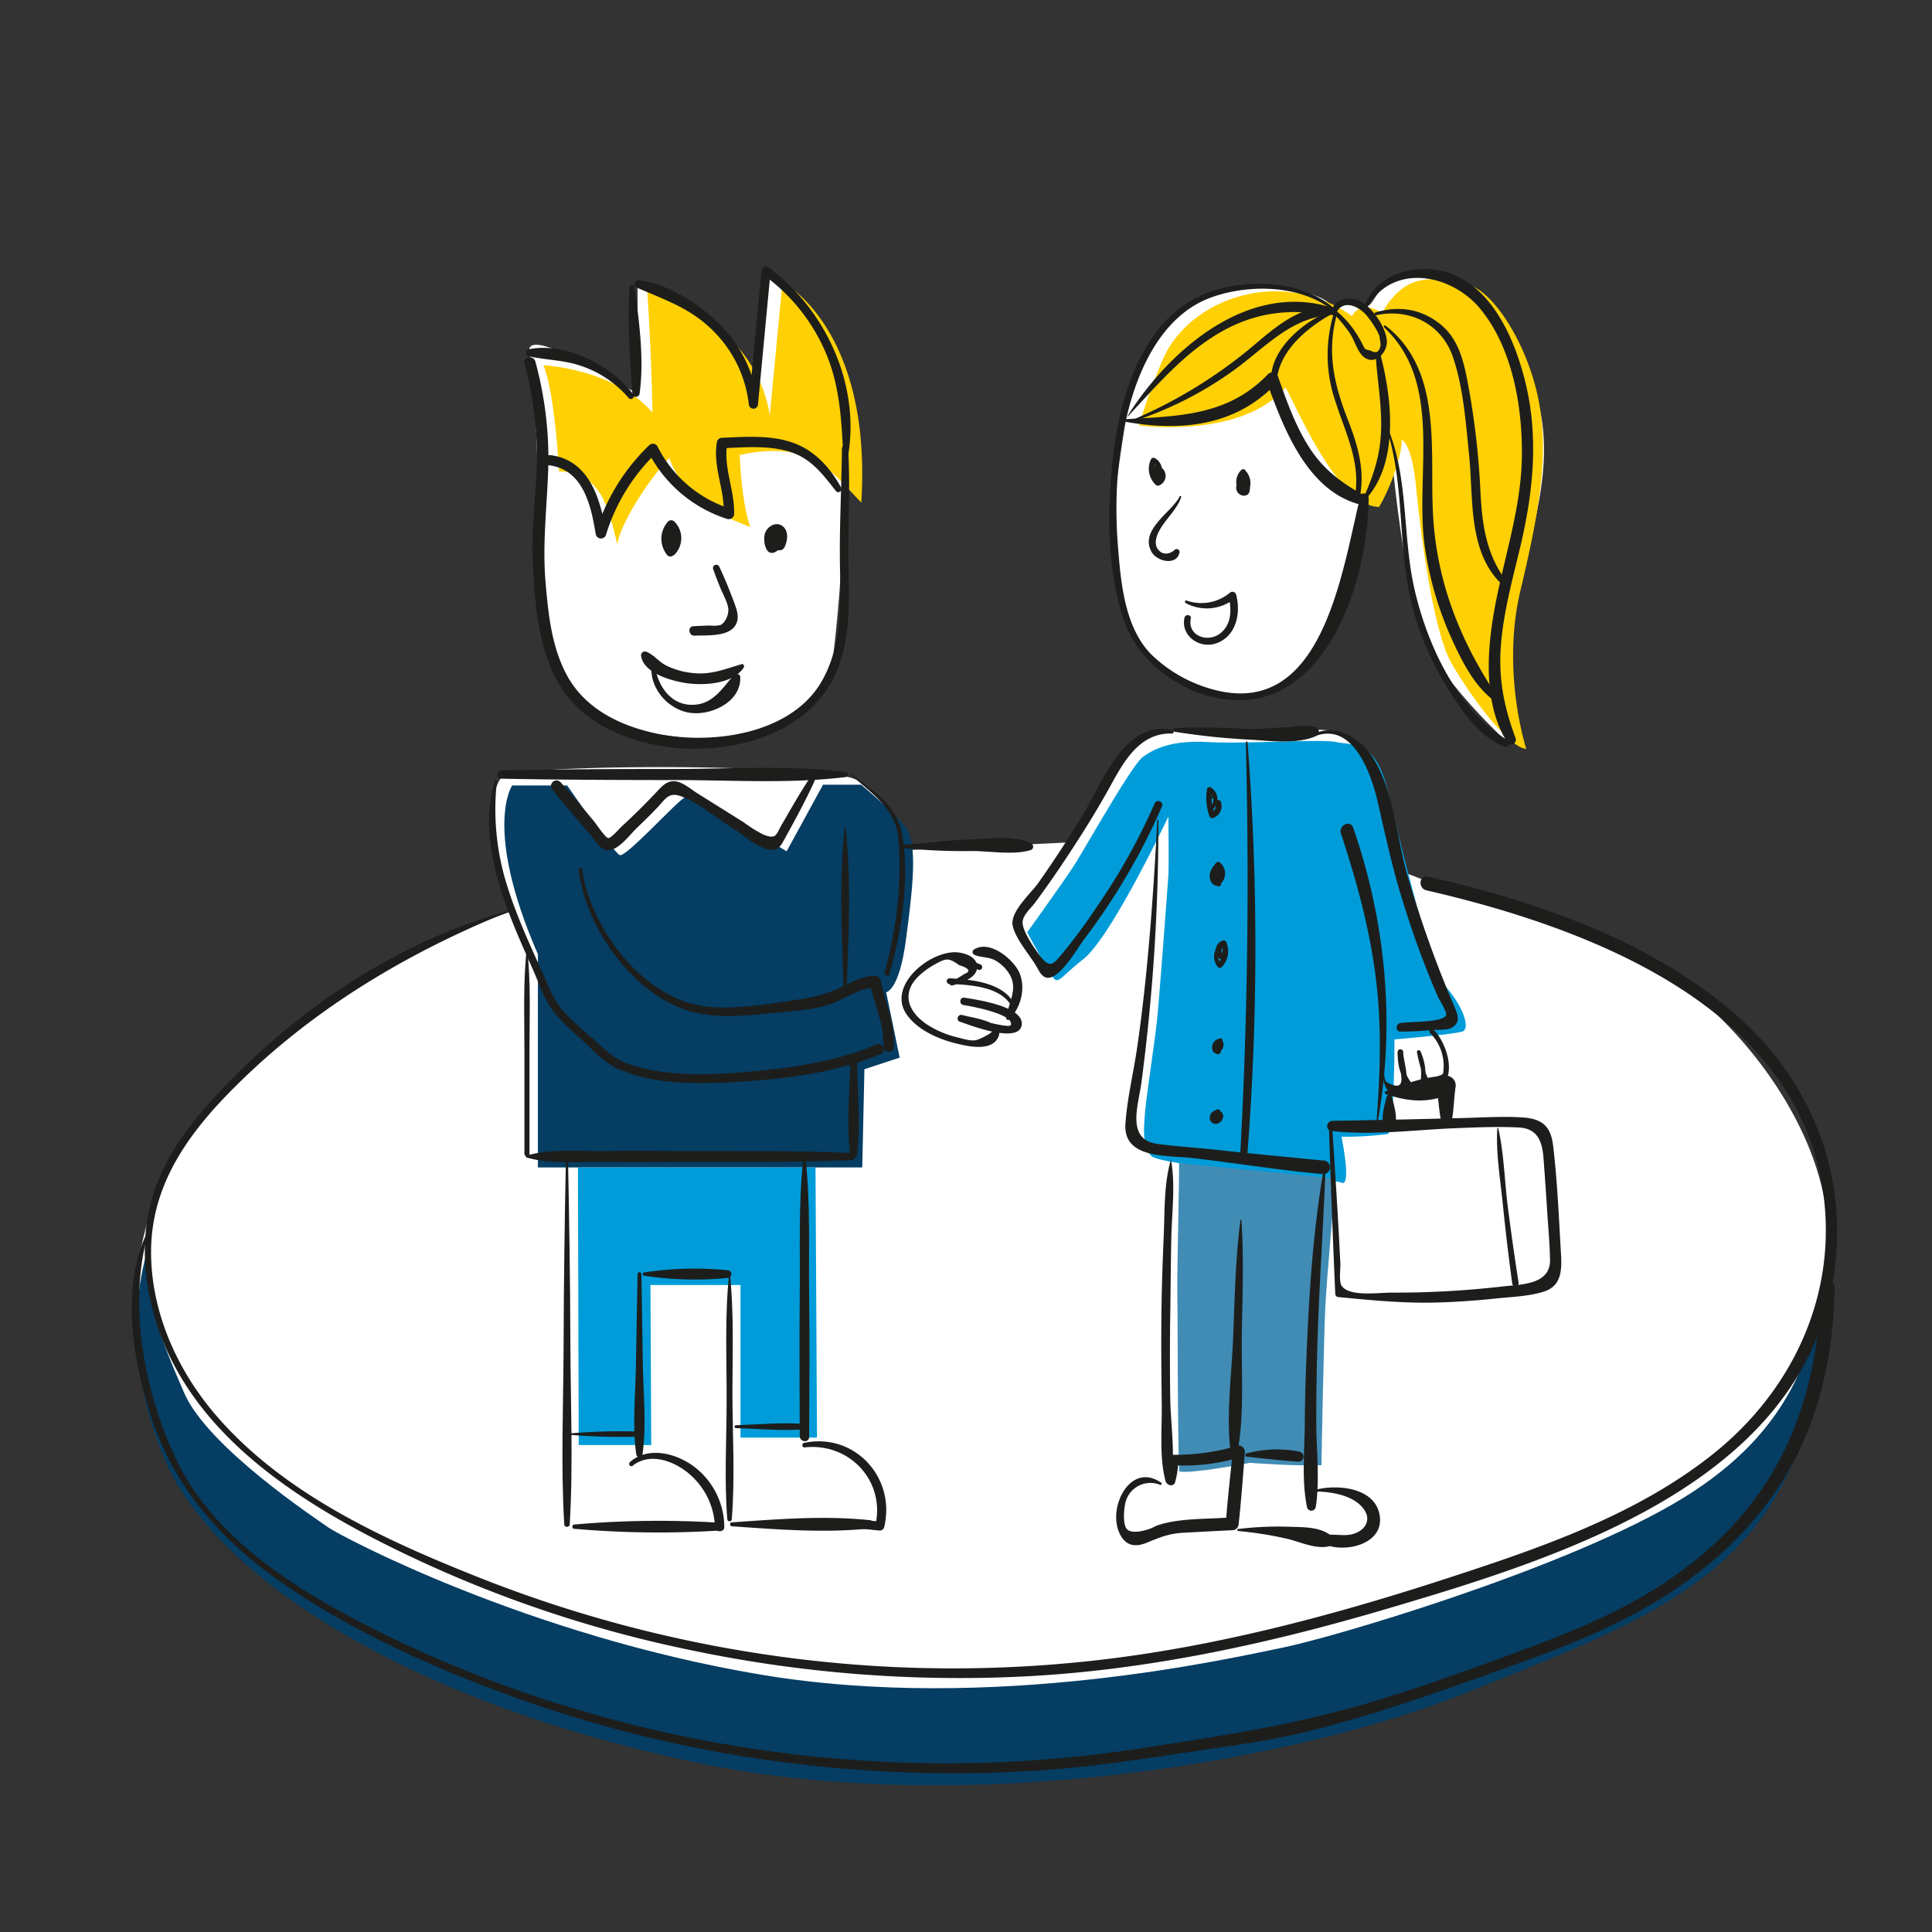 <?xml version="1.0" encoding="UTF-8"?>
<svg xmlns="http://www.w3.org/2000/svg" viewBox="0 0 500 500">
  <rect x="0" y="0" width="500" height="500" fill="#333333" stroke="none"/>
  <defs>
    <style>.cls-1{fill:#fff;}.cls-2{fill:#ffd004;}.cls-3{fill:#053d63;}.cls-4{fill:#009cda;}.cls-5{fill:#418cb5;}.cls-6{fill:#1d1e1c;}</style>
  </defs>
  <title>projecticon-tilburg</title>
  <g id="Laag_3" data-name="Laag 3">
    <path class="cls-1" d="M35,337c-.07,21.65,9.55,62.08,43,74s79.17,41.68,164,44c82.57,2.26,189.37-35.9,208-59s21.22-43.66,23-73c2-33-31.75-72.89-63.89-82.16-34.11-9.84-47.89-16-47.89-16S360,190,344,189c-11.3-.71-39-.7-46,1s-21,28-21,28l-42,2s-5-17-16-19c-19.7-3.58-86-3-89,0-6.2,6.2,2,35,2,35s-42.5,14.5-57,31c-7.25,8.25-20.81,16.94-29,31A80.54,80.54,0,0,0,35,337Z"></path>
    <path class="cls-1" d="M137,91c5,38-2,74,13,92,5.16,6.19,21,7,35,9s27.47-10.69,29.24-14.34S222,112,216,95a54.12,54.12,0,0,0-18-25s-2.54,45-3,35c-1-22-30-32-30-32v29S136,83.54,137,91Z"></path>
    <path class="cls-1" d="M293,99s-7,38.22-5,47c4.88,21.56,11,27,19,31,18.87,9.44,38.26-3.44,39-19,.66-14,14-42,14-42s3,36,9,50c4.74,11.07,21,26,21,26s-6.19-20.31,1-38,13-42,4-57-19.59-30.77-34-25c-5,2-5.78,8.64-8,7-1.92-1.42-7-.34-8,1,0,0,0-4-16-6C304,70.88,293,99,293,99Z"></path>
  </g>
  <g id="Laag_1" data-name="Laag 1">
    <path class="cls-2" d="M144.71,122s-1.14-20.59-4.08-27.52c11.1,1,22.14,5.1,28.22,12.29-.27-16.19-1.32-31.27-1.32-31.27S195,82,199.23,107.43L202.5,73s23.25,11.9,20.4,57.07c-7.84-8.09-12.84-16.33-31.46-12.32.23,6.6,1.24,14.61,2.74,18.62-4.87-1.87-16.63-6.07-21-17.83-5.57,5.81-12.79,17.39-13.43,22.33C157.43,131.2,155.5,122.25,144.71,122Z"></path>
    <path class="cls-3" d="M146.79,203.28H132.55s-7.61,10.88,6.66,43.68v55.18h83.94l.56-25.43,9.12-3-3.49-16.92s3.37-.37,5.09-13.4,3.3-25.43-.25-29.64-11.32-10.67-11.32-10.67H213l-9.42,17.24s-24.37-14.92-26.42-13.9S162,221.93,160.4,221.3,146.79,203.28,146.79,203.28Z"></path>
    <polygon class="cls-4" points="149.57 302.14 211.05 302.14 211.44 372.05 191.64 372.05 191.64 332.56 168.34 332.56 168.54 373.98 149.77 373.98 149.57 302.14"></polygon>
    <path class="cls-2" d="M294.79,110.12s26.4,3.58,37.9-9.85c3.15,5.55,13.56,30.73,24.2,30.93,2.24-3.59,5.93-12.53,5.89-17.48,2.28,1.77,3.24,7.63,3.73,12.6s3.71,36.17,9.3,45.62c6.06,10.26,14.94,21.56,19.19,21.87,0,0-6.53-19.92-1.52-40.93S401,117.17,398.07,103s-11.79-28.31-18.92-29.57-15-3.77-21.38,7.38c-3-1.12-5.63-2.67-7.89,1a33.67,33.67,0,0,0-23.76-6.18c-12.1,1.49-21.26,8.71-25,17A146.3,146.3,0,0,0,294.79,110.12Z"></path>
    <path class="cls-4" d="M265.85,241.27s9.24-12.86,12-17.1,14.92-26,17.87-28.22,7.63-4.44,16.94-3.9,29.22-.87,33.21,0,9.9-.54,13,11.49,10.79,46.5,15.53,52.09,5.84,10.47,4.24,11.25S360.89,269,360.89,269s0,23.69-1.71,24.47a81.46,81.46,0,0,1-12,.71s2.7,13.12,0,11.9-47-4.2-49.31-7-1.82-7.16-1.56-10.88,2.68-19.58,3.2-24.84,2.69-34.06,2.86-36.8,0-15.22,0-15.22-14.75,31.22-22.05,36.93-6.3,7.42-9.17,2.54S265.85,241.27,265.85,241.27Z"></path>
    <path class="cls-5" d="M305.14,301,345.67,305s-2.29,25.47-2.67,33.1-1,39-1,41.09c-6.29.31-18.54-.61-18.54-.61s-15.07,2.92-18.26,2.24c-.45-6.33-.43-46-.51-48.22S305.22,303.5,305.14,301Z"></path>
    <path class="cls-3" d="M38.6,322.28s-9.48,24.75,4.29,56S108,440.92,179.44,456s157.25-.84,199.15-17.59,72.46-27.6,86.17-61.6,8-44.66,8-44.66c-4.42,19-9.53,39.65-40,57.22S344.07,424,331.75,426.45s-74.66,17.06-134.95,6.93S88.16,397.56,85,395.32,53.82,374.57,47.7,360.56,36.15,332.73,38.6,322.28Z"></path>
    <path class="cls-6" d="M190.4,369.59c6,.19,12.3.83,18.31.26.73-.07.67-1.21,0-1.28-6-.56-12.28.09-18.29.28-.42,0-.4.72,0,.74Z"></path>
    <path class="cls-6" d="M220.05,274.92c-.2,7.67-1,16.36,0,24a.88.88,0,0,0,1.74-.05c.93-7.52.15-16.17,0-23.74,0-1.05-1.64-1.27-1.66-.18Z"></path>
    <path class="cls-6" d="M218.86,199.79c-14.59-1.8-29.77-.79-44.46-.78-14.86,0-29.72.06-44.58.36-1.35,0-1.63,2.12-.22,2.15,15.07.3,30.16.35,45.24.36,14.56,0,29.59,1,44.06-.78a.66.66,0,0,0,0-1.31Z"></path>
    <path class="cls-6" d="M209.53,201.44c-2.57,3.83-4.8,7.85-7.13,11.83-1.59,2.7-1.33,4.16-5,2.64a37.07,37.07,0,0,1-5.07-3.19l-11.85-7.41c-1.68-1.05-4.09-3.21-6.23-3.14s-3.45,1.9-4.81,3.31c-2.75,2.87-5.55,5.67-8.49,8.35-.63.57-2.79,3.12-3.54,3.06s-3.2-3.78-3.69-4.36c-2.86-3.39-5.65-6.86-8.67-10.11a1.42,1.42,0,0,0-2.18,1.81c3.1,4,6.51,7.79,9.79,11.66,1.17,1.38,2.7,4.24,4.89,4.14,2.66-.11,5.57-4.15,7.31-5.8s3.5-3.4,5.2-5.16c2.1-2.18,2.94-4.21,6.17-3,4.68,1.79,9.32,5.77,13.6,8.4,2.62,1.61,6.67,5.46,9.89,5.46,1.95,0,2.55-1.37,3.41-2.94,2.68-4.9,5.38-9.81,7.69-14.9a.73.73,0,0,0-1.28-.68Z"></path>
    <path class="cls-6" d="M217.89,116c-.09,10.49-.72,21-.49,31.45.22,9.78.28,20.19-4.78,28.93-7.93,13.69-28.38,16.42-42.54,13.5-9.58-2-18.81-6.46-23.52-15.41-3.82-7.26-4.67-15.62-5.36-23.66-.9-10.45.46-20.36.72-30.74a95.71,95.71,0,0,0-3.37-26.51c-.47-1.77-3.3-1.33-2.84.47a94.42,94.42,0,0,1,3.23,26.6c-.31,8.41-1.51,16.58-1.07,25,.67,13.06,1.88,29,12.43,38.27,17.64,15.5,56.67,13.29,66.34-10.41,3.14-7.68,3.2-16.2,3-24.36-.33-11.07.51-22.18-.15-33.23-.05-.87-1.54-.83-1.55,0Z"></path>
    <path class="cls-6" d="M163.85,102c-5.63-7.44-17.41-13.53-26.94-11.62a.94.94,0,0,0,.06,1.85c4.55,1,9.05.91,13.56,2.52A27.75,27.75,0,0,1,162.69,103a.75.75,0,0,0,1.16-1Z"></path>
    <path class="cls-6" d="M162.92,74.3c-.58,9,.11,18.66.74,27.65.08,1.08,1.71.94,1.86-.06,1.24-8.81-.12-18.86-1.31-27.63a.65.65,0,0,0-1.29,0Z"></path>
    <path class="cls-6" d="M219.47,118c3.2-18.41-5.79-37.91-20.54-48.79a1.18,1.18,0,0,0-1.85.83q-1.65,17.22-3.28,34.44l2.35-.07a34.13,34.13,0,0,0-10.49-21.05c-5.24-5-13.1-10.07-20.49-10.81a1,1,0,0,0-.44,1.85c7,3.1,13.48,5.14,19.19,10.6a31.8,31.8,0,0,1,9.89,19.8,1.19,1.19,0,0,0,2.35-.07q1.64-17.22,3.25-34.44l-1.85.83A48.18,48.18,0,0,1,214,92c3.41,8.47,3.78,17,4.24,26,0,.76,1.15.63,1.26,0Z"></path>
    <path class="cls-6" d="M217.7,126.23c-2.65-4.91-6.6-9.37-11.9-11.43-6-2.34-12.85-1.74-19.14-1.5a1.38,1.38,0,0,0-1.14,1.21c-1.05,6.37,2,12.06,1.78,18.34l1.86-1.14a31.91,31.91,0,0,1-18.95-16.08,1.37,1.37,0,0,0-2.12-.48,52.4,52.4,0,0,0-13.84,22.38l2.62.27c-1.48-8.6-4.3-18.7-14.36-20-1.7-.23-2,2.41-.28,2.64C151,121.6,153,131,154.17,138.24a1.38,1.38,0,0,0,2.63.27,49.69,49.69,0,0,1,13-21.25l-2.12-.48a34.79,34.79,0,0,0,20.46,17.5,1.39,1.39,0,0,0,1.85-1.14c.21-6.28-2.82-12-1.78-18.34L187.1,116c5.64-.24,11.88-.79,17.37.94s8.52,5.88,11.86,10.14c.56.72,1.82,0,1.37-.86Z"></path>
    <path class="cls-6" d="M184.57,147.29c.53,1.61,1.18,3.16,1.8,4.73s1.92,3.77,2.11,5.51c.15,1.35-.7,3.61-2,4.22a7.94,7.94,0,0,1-2.72.13c-1.47.05-2.93.1-4.39.2s-1.17,2.51.4,2.43c3.19-.17,9.5.47,10.9-3.39.63-1.75-.07-3.57-.68-5.21-1.16-3.13-2.45-6.32-3.89-9.34a.86.86,0,0,0-1.55.72Z"></path>
    <path class="cls-6" d="M191.94,171.89c-4.53,1.31-8.06,2.88-13,2.25a19.58,19.58,0,0,1-6.53-1.91c-2-1-3.22-2.84-5.25-3.6a1,1,0,0,0-1.26,1c.54,4.69,8.3,6.73,12.13,7.22,4.47.56,11.71.12,14.45-4.1.24-.37-.05-1-.56-.89Z"></path>
    <path class="cls-6" d="M172.74,137.36c-.07,1.84-.18,3.68-.26,5.52l1.85-.57a4.5,4.5,0,0,1,.35-5.87l-1.81.06a3.87,3.87,0,0,1,0,5.41c-.86,1,.76,2.57,1.72,1.61a6.07,6.07,0,0,0,0-8.48,1.17,1.17,0,0,0-1.81.06,6.63,6.63,0,0,0-.1,8.56,1.06,1.06,0,0,0,1.85-.56c0-1.85,0-3.7,0-5.55,0-1.18-1.81-1.4-1.86-.19Z"></path>
    <path class="cls-6" d="M200.84,138s.17-.1-.06,0c0,0-.14.06-.19.1a2.72,2.72,0,0,0-.83.64,1.9,1.9,0,0,0-.17,2.22,1.48,1.48,0,0,0,1.84.2,6.35,6.35,0,0,0,.63-.33c.19-.11.71-.26.26-.2L201,140h0l0-.94c.11-.22-.23.27-.22.26-.13.17-.27.35-.41.51a8.31,8.31,0,0,0-.66.67c-.12.13-.17.16-.14.09l1,.39a5.16,5.16,0,0,0-.17-.8,2.32,2.32,0,0,1,.08-1.56c.14-.24.3-.38.57-.34-.16,0-.08-.2,0,.07a1.35,1.35,0,0,1,.05.29,4.57,4.57,0,0,1-.55,2.07c-.68,1.59,1.7,2.4,2.46.94s1.16-3.89-.18-5.23c-1.77-1.77-4.46-.21-4.94,1.91-.36,1.56.11,5.63,2.63,4.59a5,5,0,0,0,1.87-1.65c.61-.77,1.32-1.6.68-2.56a1.18,1.18,0,0,0-1.13-.42,2.61,2.61,0,0,0-1,.51l-.34.22-.23.13c-.29.12-.11.14.53.05l.63.59c.15.35-.06.29.22.14a2.25,2.25,0,0,0,.59-.56,2,2,0,0,0,.37-1.68.93.93,0,0,0-1.84.31Z"></path>
    <path class="cls-6" d="M169.22,169.74c-2.41,6.36,2.3,13.23,8.68,14.62,5.61,1.22,14-2.54,13.68-9.15-.05-.93-1.28-1-1.77-.41-3.15,3.72-5.72,8-11.43,7.58-6.21-.46-9.2-7.22-9.09-12.62,0,0-.06-.06-.07,0Z"></path>
    <path class="cls-6" d="M344.83,79.43c-7-5.73-16.8-6.81-25.47-5.47-9.51,1.48-16.73,6.43-21.9,14.53-6.21,9.72-8.67,21.5-9.73,32.84-1.19,12.69-1,27,3.12,39.2,5.27,15.74,27,26.37,42,17.38,15.2-9.11,21.18-32.78,21.37-49,0-1.14-1.81-1.82-2.14-.51-4.76,19-9.59,58.41-38.75,49.86a36.43,36.43,0,0,1-15.48-9c-6.81-7-7.79-18.57-8.52-27.81-1-12.57-.18-25.78,3.41-37.93C296,92.53,302.22,81,313.56,76.94c9.6-3.42,22.46-3.25,30.87,3,.35.27.73-.28.4-.55Z"></path>
    <path class="cls-6" d="M291.35,109.17c14.29,2.55,28.56,1.09,38.92-9.94l-2.48-.56c4.31,12,10.53,28.69,24.61,32,1.22.29,2-1.71.88-2.31-6.07-3.36-10.79-6.8-14.57-12.76-3.57-5.65-5.8-12-8-18.28a1.62,1.62,0,0,0-2.48-.56c-10.23,10.79-23,10.94-36.89,11.71-.42,0-.35.64,0,.7Z"></path>
    <path class="cls-6" d="M352.75,129.92c9.44-9.3,7.57-26.46,4.55-38a.64.64,0,0,0-1.26.21c.45,7,1.82,13.83,1.29,20.85-.45,6.12-2.34,11.25-4.86,16.76-.07.16.15.33.28.2Z"></path>
    <path class="cls-6" d="M343.94,80a37.94,37.94,0,0,1,5.43,6.3c1.22,1.81,2,5.1,3.89,6.32,2.9,1.86,5.85-1.62,5.66-4.4-.25-3.62-3.81-8.71-7-10.36-2.63-1.37-7.19-.43-7.29,3.12a.57.57,0,0,0,1.09.26c1.64-4,5.94-2,7.92.37a25.39,25.39,0,0,1,2.56,3.7A9,9,0,0,1,357,87l.32,2.2c-.29,1.87-1.15,2.38-2.6,1.54-1.69-.41-1.43-.31-2.06-1.55-.28-.55-.57-1.1-.88-1.63a32.18,32.18,0,0,0-1.88-2.87,25.64,25.64,0,0,0-5.39-5.27c-.38-.28-.94.28-.58.62Z"></path>
    <path class="cls-6" d="M353.84,79.57c6.6-11.7,21.8-8.67,29.24.34,8.38,10.16,10.95,25.44,10.78,38.23-.18,13.65-4.77,26.54-7.15,39.86-1.92,10.77-2.78,24.26,3.31,34a1.21,1.21,0,0,0,2.2-1c-3-8.1-4.47-15.45-3.77-24.14.67-8.41,2.9-16.58,4.86-24.75,3.62-15.09,5.12-30,.94-45.2-2.87-10.38-8.56-22.94-19.77-26.43-7.94-2.47-18.45.32-21.33,8.78-.13.4.46.77.69.36Z"></path>
    <path class="cls-6" d="M360.47,110.2s0-.07,0-.07-.05.07,0,.07Z"></path>
    <path class="cls-6" d="M358.42,109.58c5.63,16,2.84,33.42,7.69,49.63a77.91,77.91,0,0,0,9.11,19.84c3.54,5.51,7.83,11.72,14.14,14.23,1,.4,1.85-1.11.9-1.67-13.12-7.76-20.94-24.85-24.21-39.22-3.24-14.22-1.33-29.37-7.44-42.9a.11.11,0,1,0-.19.09Z"></path>
    <path class="cls-6" d="M356.12,81.59c8.6-1.9,16.94,2.23,19.87,10.74,2.75,8,3.37,17.21,4.22,25.54,1.15,11.25-.4,25.37,8.83,33.67.59.53,1.36-.4.92-1-5.27-6.85-6.36-14.61-6.81-23a203,203,0,0,0-2.9-26.36c-1.14-6.2-2.2-12.91-7.34-17.15-5-4.09-10.8-5-16.91-3.18-.43.12-.34.8.12.7Z"></path>
    <path class="cls-6" d="M358.19,84.72c15.63,14.63,7.79,38.38,10.59,57.09A88.62,88.62,0,0,0,376,166c2.54,5.48,5.67,11.65,10.64,15.31.65.48,1.31-.38.91-1-9.77-14.56-15.89-30.08-16.72-47.83-.78-16.35,2.48-36.81-12.26-48.21-.25-.19-.62.19-.39.41Z"></path>
    <path class="cls-6" d="M305.31,128.48c-2.09,4.1-10.48,8.65-7.29,14.35,1.4,2.51,6.56,3.7,7.25.08a.75.75,0,0,0-1.22-.65c-1.18,1.12-3,1.5-4.2.11-1.77-2,.06-5.08,1.3-6.81,1.64-2.28,3.6-4.23,4.55-6.92a.21.21,0,0,0-.39-.16Z"></path>
    <path class="cls-6" d="M321.09,123.58c-.67.93-1.54,2.23-1,3.45a2.06,2.06,0,0,0,2,1.25c2.65-.24.8-5.19.26-6.49a.68.68,0,0,0-1-.24,4.26,4.26,0,0,0,.22,6.52.84.84,0,0,0,1.15-.19,4.83,4.83,0,0,0-.1-5.74,1,1,0,0,0-1.5.06,3.55,3.55,0,0,0-.26,4.33c.46.65,1.34.07,1.29-.59a4,4,0,0,1,.52-2.64l-1.5.06a3,3,0,0,1,.21,3.55l1.15-.19a2.73,2.73,0,0,1-.31-4.12l-1.05-.24a9.82,9.82,0,0,1,1.24,4.21c-.07,1.1-1.18,1-1.58.14s.3-2.11.75-2.87a.23.23,0,0,0-.37-.26Z"></path>
    <path class="cls-6" d="M298.9,120.92c0,.89-.06,1.76,0,2.64,0,.57.8.63,1.1.26a3.54,3.54,0,0,0-1.24-5.31.71.71,0,0,0-.9.4,5.66,5.66,0,0,0,1.19,6.5.82.82,0,0,0,.95.22,2.67,2.67,0,0,0-1.53-5.09.79.79,0,0,0,.26,1.56,1.08,1.08,0,0,1,.6,2.07l.8.08a4.21,4.21,0,0,1-1-4.84l-.9.4a2.22,2.22,0,0,1,.75,3.3l1.1.25c-.08-.83-.25-1.64-.41-2.46-.09-.42-.78-.44-.79,0Z"></path>
    <path class="cls-6" d="M306.85,156.07a11.49,11.49,0,0,0,12.7-1.18l-1.61-.6c.84,3.36.84,7.28-2.14,9.63-3.16,2.49-8.55.71-7.62-3.87.21-1-1.42-1.2-1.64-.17-1,4.59,3.73,8,8,6.69,5.32-1.68,6.66-7.76,5.39-12.6a1,1,0,0,0-1.61-.6,11.48,11.48,0,0,1-11.2,2.06.34.34,0,0,0-.24.64Z"></path>
    <path class="cls-6" d="M345.58,80.06C338.24,82.29,328.21,90.36,329,99a.71.71,0,0,0,1.4,0c.39-8.4,8.5-14.72,15.33-18.33.27-.14.16-.63-.16-.54Z"></path>
    <path class="cls-6" d="M345.26,80.87a36.89,36.89,0,0,0,.25,22.74c2.49,7.9,6.4,15.33,5.3,23.84a.65.65,0,0,0,1.3.14c1-6.76-.91-12.88-3.34-19.11-3.57-9.15-5.47-17.6-2.72-27.31.15-.52-.63-.83-.79-.3Z"></path>
    <path class="cls-6" d="M291.89,107.77C299.16,100,306,91.86,315.24,86.34c9.05-5.37,18-6.59,28.24-4.81A1.11,1.11,0,0,0,344,79.4c-21.48-6.28-41.54,11.39-52.2,28.27,0,.07,0,.16.1.1Z"></path>
    <path class="cls-6" d="M293.68,108.91a94.19,94.19,0,0,0,25.61-13.07c8.3-6,15-14,25.87-14.35,1.07,0,.92-1.66-.05-1.8-8.75-1.29-16,5.89-22.21,11a124.26,124.26,0,0,1-29.41,17.81c-.27.12-.08.5.19.42Z"></path>
    <path class="cls-6" d="M303.48,189c-12.5-3.08-18.43,14.15-23.6,22.49-3.57,5.79-7.27,11.5-11.2,17.05-1.9,2.7-7.32,7.41-6.6,11,.68,3.36,4.32,7.49,6.07,10.44.7,1.17,1.44,3,3,3.07,3.29.16,7.79-7.79,9.45-10a167.15,167.15,0,0,0,20.13-34.38c.51-1.21-1.4-1.93-1.91-.73a159.45,159.45,0,0,1-14.91,26.67,147.72,147.72,0,0,1-9.22,12.45c-2.18,2.6-3.05,3.5-5.45.42-1.47-1.91-4.74-6.6-4.59-8.91.11-1.79,2.14-3.52,3.21-4.94,1.48-2,2.9-4,4.31-6,2.94-4.23,5.76-8.54,8.51-12.9q3.52-5.59,6.72-11.38c3.47-6.33,7.57-13.76,15.91-13.51.42,0,.66-.67.18-.79Z"></path>
    <path class="cls-6" d="M356.49,290.64c4.68-25.45,2.18-52-6.28-76.42-.74-2.14-3.87-.64-3.18,1.47,4,12.15,7.27,24,8.94,36.71s1.26,25.43.23,38.21a.15.15,0,0,0,.29,0Z"></path>
    <path class="cls-6" d="M299.51,212.23c-.68,13.27-1.56,26.56-2.89,39.78-.65,6.46-1.42,12.89-2.36,19.31s-2.55,13-3,19.49c-.65,9.14,10.78,8.16,17,8.86,11.4,1.29,22.72,3.18,34.16,4.2a1.76,1.76,0,0,0,.36-3.49c-9.52-.95-19.05-1.81-28.56-2.87-4.9-.54-9.87-.8-14.76-1.48-8.14-1.14-4.8-10.16-4.07-15.8a505,505,0,0,0,4.39-68c0-.18-.28-.21-.29,0Z"></path>
    <path class="cls-6" d="M339.61,190.82c10.33-4.73,15.23,9.28,16.94,16.69,1.81,7.87,3.47,15.7,5.79,23.44,2.12,7.09,4.52,14.1,7.28,21,.78,2,1.6,3.9,2.43,5.83.41.93,2.5,4.25,2.21,4.93-.84,2-9.76,1.64-11.92,2.07-1.17.24-1.24,2.16.07,2.2a79.05,79.05,0,0,0,8.13-.42c1.56-.12,4,.16,5.34-.69,2.44-1.51,1.1-3.92.24-6a294.59,294.59,0,0,1-12-33.76c-2.61-9.39-3.39-20.75-8.34-29.27-3.27-5.65-10.06-10.17-16.4-6.57-.35.21-.11.76.27.59Z"></path>
    <path class="cls-6" d="M304,189.38a183.73,183.73,0,0,0,19.73,2.06c5.16.32,12.16,1.24,16.93-1a1.24,1.24,0,0,0-.39-2.33c-2.64-.57-5.11,0-7.79.13-3.69.23-7.39.27-11.08.24-5.79-.05-11.65-.49-17.42,0-.53,0-.45.8,0,.89Z"></path>
    <path class="cls-6" d="M313.53,206a3.12,3.12,0,0,0-.63,3.59.43.43,0,0,0,.57.21,3.57,3.57,0,0,0-.09-6,.63.63,0,0,0-1,.44,13.88,13.88,0,0,0,.65,7.08.74.74,0,0,0,1,.35,3.25,3.25,0,0,0,1.89-4.24.74.74,0,0,0-1.39.43,2,2,0,0,1-1.1,2.5l.95.35a12.35,12.35,0,0,1-.72-6.34l-.84.52a2.63,2.63,0,0,1,.21,4.23l.67.15a2.47,2.47,0,0,1,.21-2.9c.16-.22-.16-.54-.36-.33Z"></path>
    <path class="cls-6" d="M315.16,223.94a5.07,5.07,0,0,0-.12,4.81,3,3,0,0,0,.23-5,5.61,5.61,0,0,0-1.49,2.75c-.13,1.06.62,2.28,1.68,2.24"></path>
    <path class="cls-6" d="M314.89,223.75a5.62,5.62,0,0,0-.29,5.21.5.5,0,0,0,.65.24,3.64,3.64,0,0,0,.42-6,.71.71,0,0,0-1,.16c-.93,1.09-1.88,2.49-1.55,4a2.35,2.35,0,0,0,2.4,2c.74-.09.58-1.07,0-1.21-2.23-.53-.44-3,.31-4l-1,.15a2.46,2.46,0,0,1,0,4l.65.24a4.81,4.81,0,0,1,0-4.5c.17-.33-.38-.62-.57-.3Z"></path>
    <path class="cls-6" d="M316.09,244.08a4.17,4.17,0,0,0-.92,6.17.68.68,0,0,0,.94.09,5.87,5.87,0,0,0,1.24-6.53.76.76,0,0,0-1-.36,2.83,2.83,0,0,0-1.24,4.27c1.29,1.58,3.75-.73,2.17-1.71a.58.58,0,0,0-.86.26c0,.07-.31.41-.09.43-.16,0-.19-.58-.2-.67a1.26,1.26,0,0,1,.85-1.23l-1-.36a4.39,4.39,0,0,1-.74,4.88l.93.09a3.53,3.53,0,0,1,0-5.12c.09-.09,0-.29-.13-.21Z"></path>
    <path class="cls-6" d="M358,275.53c-.3,2.27-.25,8.46,3.82,7.16s1.26-7.91,1.34-10.41c0-.89-1.34-1-1.4-.15-.26,4.52,1.46,8.92,5.35,11.43a.58.58,0,0,0,.88-.26,14.62,14.62,0,0,0-.4-11.28.47.47,0,0,0-.88.27c.32,2.06,2.71,13.06,6.63,8.74,3.49-3.83.79-11.37-2.27-14.5-.56-.58-1.53.23-1,.8a11.92,11.92,0,0,1,3.52,9.26c-.1,1.65,0,1.37-2,2.12-2.16.83-1.8.86-2.53-.78a20.78,20.78,0,0,1-1.51-5.79l-.87.27a13.76,13.76,0,0,1,.15,10.47l.89-.26a11.06,11.06,0,0,1-4.63-10.34l-1.4-.15c-.09,1.94.57,3.6.88,5.49l.12,1.43c.11,2.21-1.19,2.52-3.91.95-.73-1-.6-3.4-.6-4.44a.13.13,0,0,0-.25,0Z"></path>
    <path class="cls-6" d="M322.42,192.12c.88,35.62.51,71.21-1.46,106.79-.07,1.17,1.74,1.37,1.83.19a692.4,692.4,0,0,0,.07-107c0-.24-.44-.23-.44,0Z"></path>
    <path class="cls-6" d="M315.14,287.35a1.86,1.86,0,0,0-2,1.51,1.56,1.56,0,0,0,1.55,2,2.09,2.09,0,0,0,1.87-2.14,1.52,1.52,0,0,0-2.33-1.12c-1.06.61-1.58,2.15-.47,3a.71.71,0,0,0,.85,0,3.08,3.08,0,0,0,1.23-2.9c-.11-.94-1.62-.7-1.47.25a1.63,1.63,0,0,1-.65,1.58l.85,0c-.12-.09-.1-.13,0-.32a.88.88,0,0,1,.46-.45c.5-.12.2.59,0,.78-.35.43-1,.5-1.11-.17a1.23,1.23,0,0,1,1.17-1.42.26.26,0,0,0,.05-.52Z"></path>
    <path class="cls-6" d="M315.29,271.36c0-.42.36-.58.57-.88a6.82,6.82,0,0,0,.49-1.18.42.42,0,0,0-.35-.56,2.35,2.35,0,0,0-2.12,3.28c.45.91,1.58.47,2.14-.11a2.2,2.2,0,0,0,.41-2.5.79.79,0,0,0-1.21-.27,2.7,2.7,0,0,0-.8,3.26.84.84,0,0,0,1.52-.7,1.08,1.08,0,0,1,.28-1.36l-1.1-.1c.3.46-.25,1-.67,1.07l.58.22a1.29,1.29,0,0,1,1-2l-.46-.57a7.57,7.57,0,0,0-.37,1.23c0,.36.15.7-.11,1.06-.12.15.19.26.2.07Z"></path>
    <path class="cls-6" d="M303,300.25c-1.81,6.22-1.54,13.21-1.83,19.64-.32,7.24-.55,14.47-.61,21.72s0,14.49.1,21.73c.1,6.3-.69,13.9,1,20a.65.65,0,0,0,1.28,0c1.37-6.79,0-14.72-.09-21.68s-.1-13.83,0-20.74.14-13.84.29-20.76c.15-6.49,1.07-13.43-.06-19.85a0,0,0,0,0-.07,0Z"></path>
    <path class="cls-6" d="M321,315.8c-1.27,9.93-1.46,20.12-1.85,30.12-.37,9.34-1.75,19.26-.83,28.56.12,1.29,2,1.12,2.19-.07,1.55-9.74.68-20.35.88-30.21.19-9.42.53-19-.1-28.41,0-.16-.27-.14-.29,0Z"></path>
    <path class="cls-6" d="M343,300.27c-2.79,15.05-3.95,30.29-4.66,45.58-.35,7.46-.61,14.94-.66,22.41-.05,7-.86,14.89.58,21.8a1.15,1.15,0,0,0,2.26-.07c1.12-7.17.1-15.12.13-22.39,0-7.49.13-15,.38-22.45.5-15,1.61-29.91,2.06-44.87a0,0,0,0,0-.09,0Z"></path>
    <path class="cls-6" d="M300.55,383.76c-8-5.63-14,6.35-10.81,13.07,1.53,3.24,4,3.69,7.11,2.4,3.39-1.41,5.72-2.36,9.46-2.56,4.29-.24,8.57-.45,12.86-.67a1.66,1.66,0,0,0,1.38-1.46c.69-6.21,1.11-12.45,1.63-18.67.08-.91-.8-2-1.82-1.72a57.22,57.22,0,0,1-16.65,2.35,1.41,1.41,0,0,0-1.5,1.6,14.3,14.3,0,0,1-.39,5c-.25,1.3,1.93,1.84,2.28.54a22.08,22.08,0,0,0,.83-5.67l-1.51,1.22a51,51,0,0,0,17.45-2l-1.82-1.71c-.62,6.21-1.35,12.43-1.8,18.66l1.38-1.46c-6,.54-13.31.11-19.06,2.09-.63.22-1.22.59-1.83.82-1.28.48-4.64,1.45-6,.24s-.83-6.22-.3-7.56a6.65,6.65,0,0,1,8.8-4,.31.31,0,0,0,.29-.54Z"></path>
    <path class="cls-6" d="M322.7,377c4.39.46,8.87,1,13.27,1.29a1.32,1.32,0,0,0,.28-2.62,30.24,30.24,0,0,0-13.58.46.44.44,0,0,0,0,.87Z"></path>
    <path class="cls-6" d="M320.48,396.23a96.38,96.38,0,0,1,12.18,1.9c3.58.78,7.26,2.71,10.93,2.14a1.68,1.68,0,0,0,.69-3c-3.07-2.3-7.59-2-11.3-2.17a85.93,85.93,0,0,0-12.52.6.26.26,0,0,0,0,.52Z"></path>
    <path class="cls-6" d="M340.46,386c4.26.06,10.25,1,12.73,4.93,1.56,2.47.16,4.87-2.41,5.86s-5,.13-7.45.46a1.32,1.32,0,0,0-.26,2.52c5.29,2.13,15.11-.19,14-7.53s-11.08-8.17-16.64-6.68c-.22.06-.26.43,0,.44Z"></path>
    <path class="cls-6" d="M343.92,291.4q.69,21.8,1.65,43.56a.84.84,0,0,0,.75.71c8.72.86,17.47,1.7,26.24,1.4q7.2-.24,14.38-1c4.09-.44,8.79-.55,12.71-1.84,4.9-1.61,4.53-6.38,4.28-10.67-.52-9-.92-18.21-2-27.19-.61-4.94-2.88-6.83-7.8-7.17s-10,0-15,.13q-17.13.45-34.25.74c-1.65,0-2,2.41-.28,2.61,10.43,1.25,21.56-.29,32-.7,5.47-.22,11-.46,16.44-.19,4.87.24,6.1,3.61,6.42,7.94q.51,6.81.94,13.61c.27,4.21.66,8.44.75,12.65.13,6.73-7.88,6.38-12.75,7A243,243,0,0,1,360,334.53c-3.29,0-10.93,1.14-12.81-1.82-.72-1.14-.23-4.43-.31-5.93l-.42-7.9c-.49-9.21-1.12-18.41-1.71-27.61,0-.51-.8-.36-.78.13Z"></path>
    <path class="cls-6" d="M358.63,283.15c5.85,2,10.9,2.39,16.66,0l-3.52-1.86c.57,3.16.59,6.7,1.42,9.74.27,1,1.95,1.5,2.27.23.81-3.21.75-6.81,1.27-10.12a2.54,2.54,0,0,0-2.9-2.73c-5.55.34-10.06,2-15.23,4a.4.4,0,0,0,0,.72Z"></path>
    <path class="cls-6" d="M358.9,283.72c-.56,2.26-1.32,4.54-1,6.9.22,1.91,3.1,1.75,3.32-.1.27-2.27-.48-4.5-1-6.68-.14-.56-1.09-.82-1.26-.12Z"></path>
    <path class="cls-6" d="M387.5,292.09c-.38,6.31.75,12.9,1.39,19.18.7,7,1.54,14,2.48,20.94a.83.83,0,0,0,1.64-.27Q391.45,322,390.18,312c-.82-6.57-.95-13.5-2.42-19.95a.13.13,0,0,0-.26,0Z"></path>
    <path class="cls-6" d="M128.08,202.06c-5,16.32,3.35,34.24,9.85,48.89,1.49,3.35,2.69,7.08,4.77,10.12a41.48,41.48,0,0,0,6.84,7.05c3.46,3.13,6.42,6.8,10.78,8.68,10,4.28,22.22,3.76,32.79,3.05,11.7-.8,23.95-2.51,34.85-7.06,1.61-.67.47-3.15-1.15-2.47-9.86,4.21-20.93,5.92-31.55,6.9-10.39,1-22.12,1.59-32.19-1.73-4.17-1.38-6.55-3.91-9.73-6.76a95.42,95.42,0,0,1-7.51-7c-2.57-2.88-3.85-6.52-5.43-10-3.63-8-7.31-16-9.74-24.46a65.85,65.85,0,0,1-2.06-25.11c0-.29-.43-.42-.52-.12Z"></path>
    <path class="cls-6" d="M149.75,225.1c1.69,14.72,13.92,32.19,28.58,36.54,6.66,2,13.93,1.31,20.74.61,4.89-.5,10.29-.68,15-2.11,4.2-1.28,8.21-4.43,12.67-4.68L225,254.24c1.2,5.32,3.86,11,3.61,16.53-.08,1.74,2.6,2,2.71.29.35-5.85-2.2-11.66-3.39-17.3a1.54,1.54,0,0,0-1.7-1.23c-3.29.14-6.33,1.93-9.24,3.28-4.46,2.07-9,2.67-13.82,3.38-7.21,1-14.88,2.3-22.15,1-15.33-2.74-28.36-20.56-30.38-35.25a.47.47,0,0,0-.92.16Z"></path>
    <path class="cls-6" d="M136.34,245.42c-1,8.74-.61,17.76-.62,26.55s0,17.74,0,26.62c0,.84,1.31,1,1.31.13,0-9.09,0-18.18,0-27.27,0-8.63.38-17.46-.61-26,0,0-.08,0-.08,0Z"></path>
    <path class="cls-6" d="M136.28,299.56c6.23,1.81,13.38,1.06,19.81,1.17,7.37.11,14.74,0,22.1,0,14.09,0,28.2.12,42.27-.5,1,0,1-1.8-.05-1.85-14.28-.62-28.59-.45-42.88-.49-7,0-14.09-.11-21.14,0-6.5.1-13.75-.68-20.06,1.15-.23.07-.34.44-.05.53Z"></path>
    <path class="cls-6" d="M262.69,260.31c-2.52-6.05-11.27-6.83-16.91-7.12a.74.74,0,0,0-.15,1.47l1,.21c.81.17,1.14-1.18.34-1.42l-.45-.14a.75.75,0,0,0-.93,1l.09.3a.77.77,0,0,0,.8.42c2.1-.59,6.12-1.82,6.38-4.47.3-3-3.42-4.1-5.74-4.12-7,0-17.5,8.82-12.5,16.07,2.81,4.06,8.26,6.42,12.88,7.55,2.74.67,8.4,2,10.48-1,3.22-4.66-6.37-5.59-8.91-6.37-1.13-.34-1.79,1.34-.66,1.72,2.59.89,15.21,5.8,16,.91s-11.89-6.65-14.86-7.12c-1.21-.19-1.41,1.71-.2,1.9s13.2,2.26,12.25,5.17c-.37,1.1-11.48-2.21-12.57-2.58l-.66,1.72,5.31,1.56c.54.16,2.62.41,3,.86s-3.27,2.19-4.1,2.36c-1.37.29-3.32-.37-4.61-.67a25.81,25.81,0,0,1-7.19-2.84c-3.68-2.14-7.14-6-5-10.46,1.14-2.34,3.93-4.41,6.18-5.65,2.82-1.55,3.47-1.81,6.23.19q4.06,1.28,1.34,2.34c-.85.56-1.73,1.09-2.64,1.57l-.94,1,.45.13.34-1.43-1-.21-.15,1.47c5.29.25,13.53.56,16.31,6a.41.41,0,0,0,.75-.35Z"></path>
    <path class="cls-6" d="M146.46,299.92c-.33,16.06-.56,32.11-.6,48.17-.05,15.43-.75,31.06.17,46.47.05.8,1.36.75,1.41,0,.94-15.66.21-31.55.17-47.23s-.29-31.54-.61-47.31c0-.34-.53-.41-.54-.06Z"></path>
    <path class="cls-6" d="M148.62,395.65a249.2,249.2,0,0,0,37.76.44c1.15-.07,1.07-1.94-.06-2a250.26,250.26,0,0,0-37.74.46c-.63.06-.59,1.06,0,1.12Z"></path>
    <path class="cls-6" d="M163.82,379.26c5-3.83,12.06-.59,15.88,3.43a18.79,18.79,0,0,1,5.33,12.6c.05,1.36,2.46,1.31,2.42-.07A19.71,19.71,0,0,0,178.84,379c-4.62-3.07-11.26-4.57-15.8-.63a.61.61,0,0,0,.78.94Z"></path>
    <path class="cls-6" d="M146.92,371.28a156.7,156.7,0,0,0,18.89.5c.72,0,.68-1.25,0-1.28a154.24,154.24,0,0,0-18.86.51c-.15,0-.14.25,0,.27Z"></path>
    <path class="cls-6" d="M165,329.67l-.44,24.22c-.14,7.4-.93,15.23.11,22.56a.82.82,0,0,0,1.61-.05c1.07-7.56.22-15.66.09-23.29L166,329.77c0-.6-.93-.72-.94-.1Z"></path>
    <path class="cls-6" d="M188.7,329.71c-1.16,10.74-.62,21.84-.65,32.64,0,10.24-.64,20.68.18,30.89.05.65,1.09.61,1.15,0,.87-10.8.2-21.86.17-32.69,0-10.2.44-20.67-.65-30.82,0-.11-.19-.1-.2,0Z"></path>
    <path class="cls-6" d="M189.39,395c11.79.82,24.05,1.81,35.83.55a1.07,1.07,0,0,0-.06-2.12c-11.76-1.26-24-.26-35.8.56-.57,0-.53,1,0,1Z"></path>
    <path class="cls-6" d="M208.35,374.57c11.58-1.19,20.81,8.77,18.2,20.2l1.28-1-6.54-.55a1.12,1.12,0,0,0-.24,2.23l6.54.65a1.22,1.22,0,0,0,1.28-1.05c2.94-12.77-7.76-24.31-20.72-21.65a.61.61,0,0,0,.2,1.21Z"></path>
    <path class="cls-6" d="M166.75,330.16a87,87,0,0,0,21.57.57,1,1,0,0,0-.06-2,87.23,87.23,0,0,0-21.54.57.45.45,0,0,0,0,.88Z"></path>
    <path class="cls-6" d="M207.88,299.91c-1.29,11.83-.77,23.94-.91,35.83s0,23.95,0,35.92c0,1.56,2.43,1.84,2.43.26.06-12.31.17-24.61,0-36.92-.14-11.66.36-23.51-.9-35.11,0-.38-.63-.35-.67,0Z"></path>
    <path class="cls-6" d="M261.12,263.86c3.35-3.19,4.66-9.18,2.13-13.16-2-3.16-7.49-7.46-11.28-4.9a.79.79,0,0,0,.22,1.32c1.81.76,3.68.46,5.48,1.49a10.14,10.14,0,0,1,3.58,3.52c2.32,3.83-.3,7.44-.86,11.34a.45.45,0,0,0,.73.39Z"></path>
    <path class="cls-6" d="M247.88,247.43a23.45,23.45,0,0,0,5.29,3.55.75.75,0,0,0,.54-1.4c-2-.71-3.5-2.13-5.48-2.81a.38.38,0,0,0-.35.66Z"></path>
    <path class="cls-6" d="M220,200.33c5.64,5.09,11.9,8.88,12.55,17a99.88,99.88,0,0,1-3.64,34.22c-.24.86,1.06,1.37,1.31.5,3.19-11.37,5.15-24,3.33-35.81-1.16-7.53-7.62-11.91-13.48-16.05-.06,0-.12.05-.07.1Z"></path>
    <path class="cls-6" d="M218.66,213.86c-1.55,13.5-.79,27.93-.34,41.5,0,.47.81.45.83,0,.45-13.57,1.2-28-.34-41.48a.08.08,0,0,0-.15,0Z"></path>
    <path class="cls-6" d="M131.44,235.78c-25.9,7.18-49.36,21.94-68.55,40.64-9.16,8.93-18.63,19.17-22.84,31.48-3.95,11.53-3.09,24.17.79,35.6,8.61,25.35,31.23,41.59,53.94,53.63a319.63,319.63,0,0,0,83,29.72,338.35,338.35,0,0,0,87.51,7c31.86-1.63,63.07-8.46,93.6-17.48,46.66-13.78,111.73-33.84,116.32-91.72,1.93-24.32-8-46.45-26.24-62.26-18.07-15.68-41.18-25.22-64-31.64-5.12-1.44-10.28-2.72-15.47-3.88-2.24-.5-2.57,3-.38,3.54,41.59,9.57,95.93,29.8,102.72,78.24,3.7,26.43-7.9,51.17-28.41,67.57-20.12,16.08-45.54,24.65-69.72,32.51-28.25,9.17-57.3,16.94-86.82,20.58a329.8,329.8,0,0,1-82.7-.28A334.46,334.46,0,0,1,123.33,408c-24.53-9.78-50.62-21.78-68-42.39-9.78-11.62-16.3-26.49-16.23-41.84.07-16.35,8.76-29.21,19.76-40.53C79.38,262.1,104.37,247,131.49,236c.09,0,0-.2-.05-.17Z"></path>
    <path class="cls-6" d="M234,219.48a145,145,0,0,0,17.05.77c4.85-.07,11,1.13,15.59-.22a.94.94,0,0,0,.18-1.78c-4.18-2.15-10.34-1.19-14.94-1.05-6,.18-11.92,1-17.9,1.4-.51,0-.46.83,0,.88Z"></path>
    <path class="cls-6" d="M38.52,318c-7.56,15.06-4.22,34.21.88,49.53,6.17,18.52,19.21,32.41,35.19,43.22C93,423.22,114.14,432.49,135,439.92A329.69,329.69,0,0,0,202.39,456a338,338,0,0,0,69.29,2c11.66-.88,23.15-2.65,34.7-4.37,11.37-1.69,22.8-3.14,33.95-6,18.23-4.65,35.9-11.15,53.59-17.49,11-3.94,21.84-8.32,32-14.12,13-7.4,24.66-17.13,33.24-29.47,10.93-15.7,15.39-34.4,15.62-53.35,0-2.27-3.48-2.67-3.54-.37-.37,16.93-3.93,33.87-12.69,48.53-6.83,11.45-16.5,20.77-27.56,28.12-9.65,6.41-20.25,11.21-31.05,15.32-13.91,5.31-28,10.38-42.2,14.84-20.85,6.54-42.13,9.71-63.67,13a329.32,329.32,0,0,1-68.52,3.13c-44.47-2.58-89-14.13-128.85-34.2-19.84-10-41.58-23.42-51.31-44.32-8.11-17.42-12.53-40.45-6.72-59.23a.09.09,0,0,0-.17-.06Z"></path>
  </g>
</svg>
